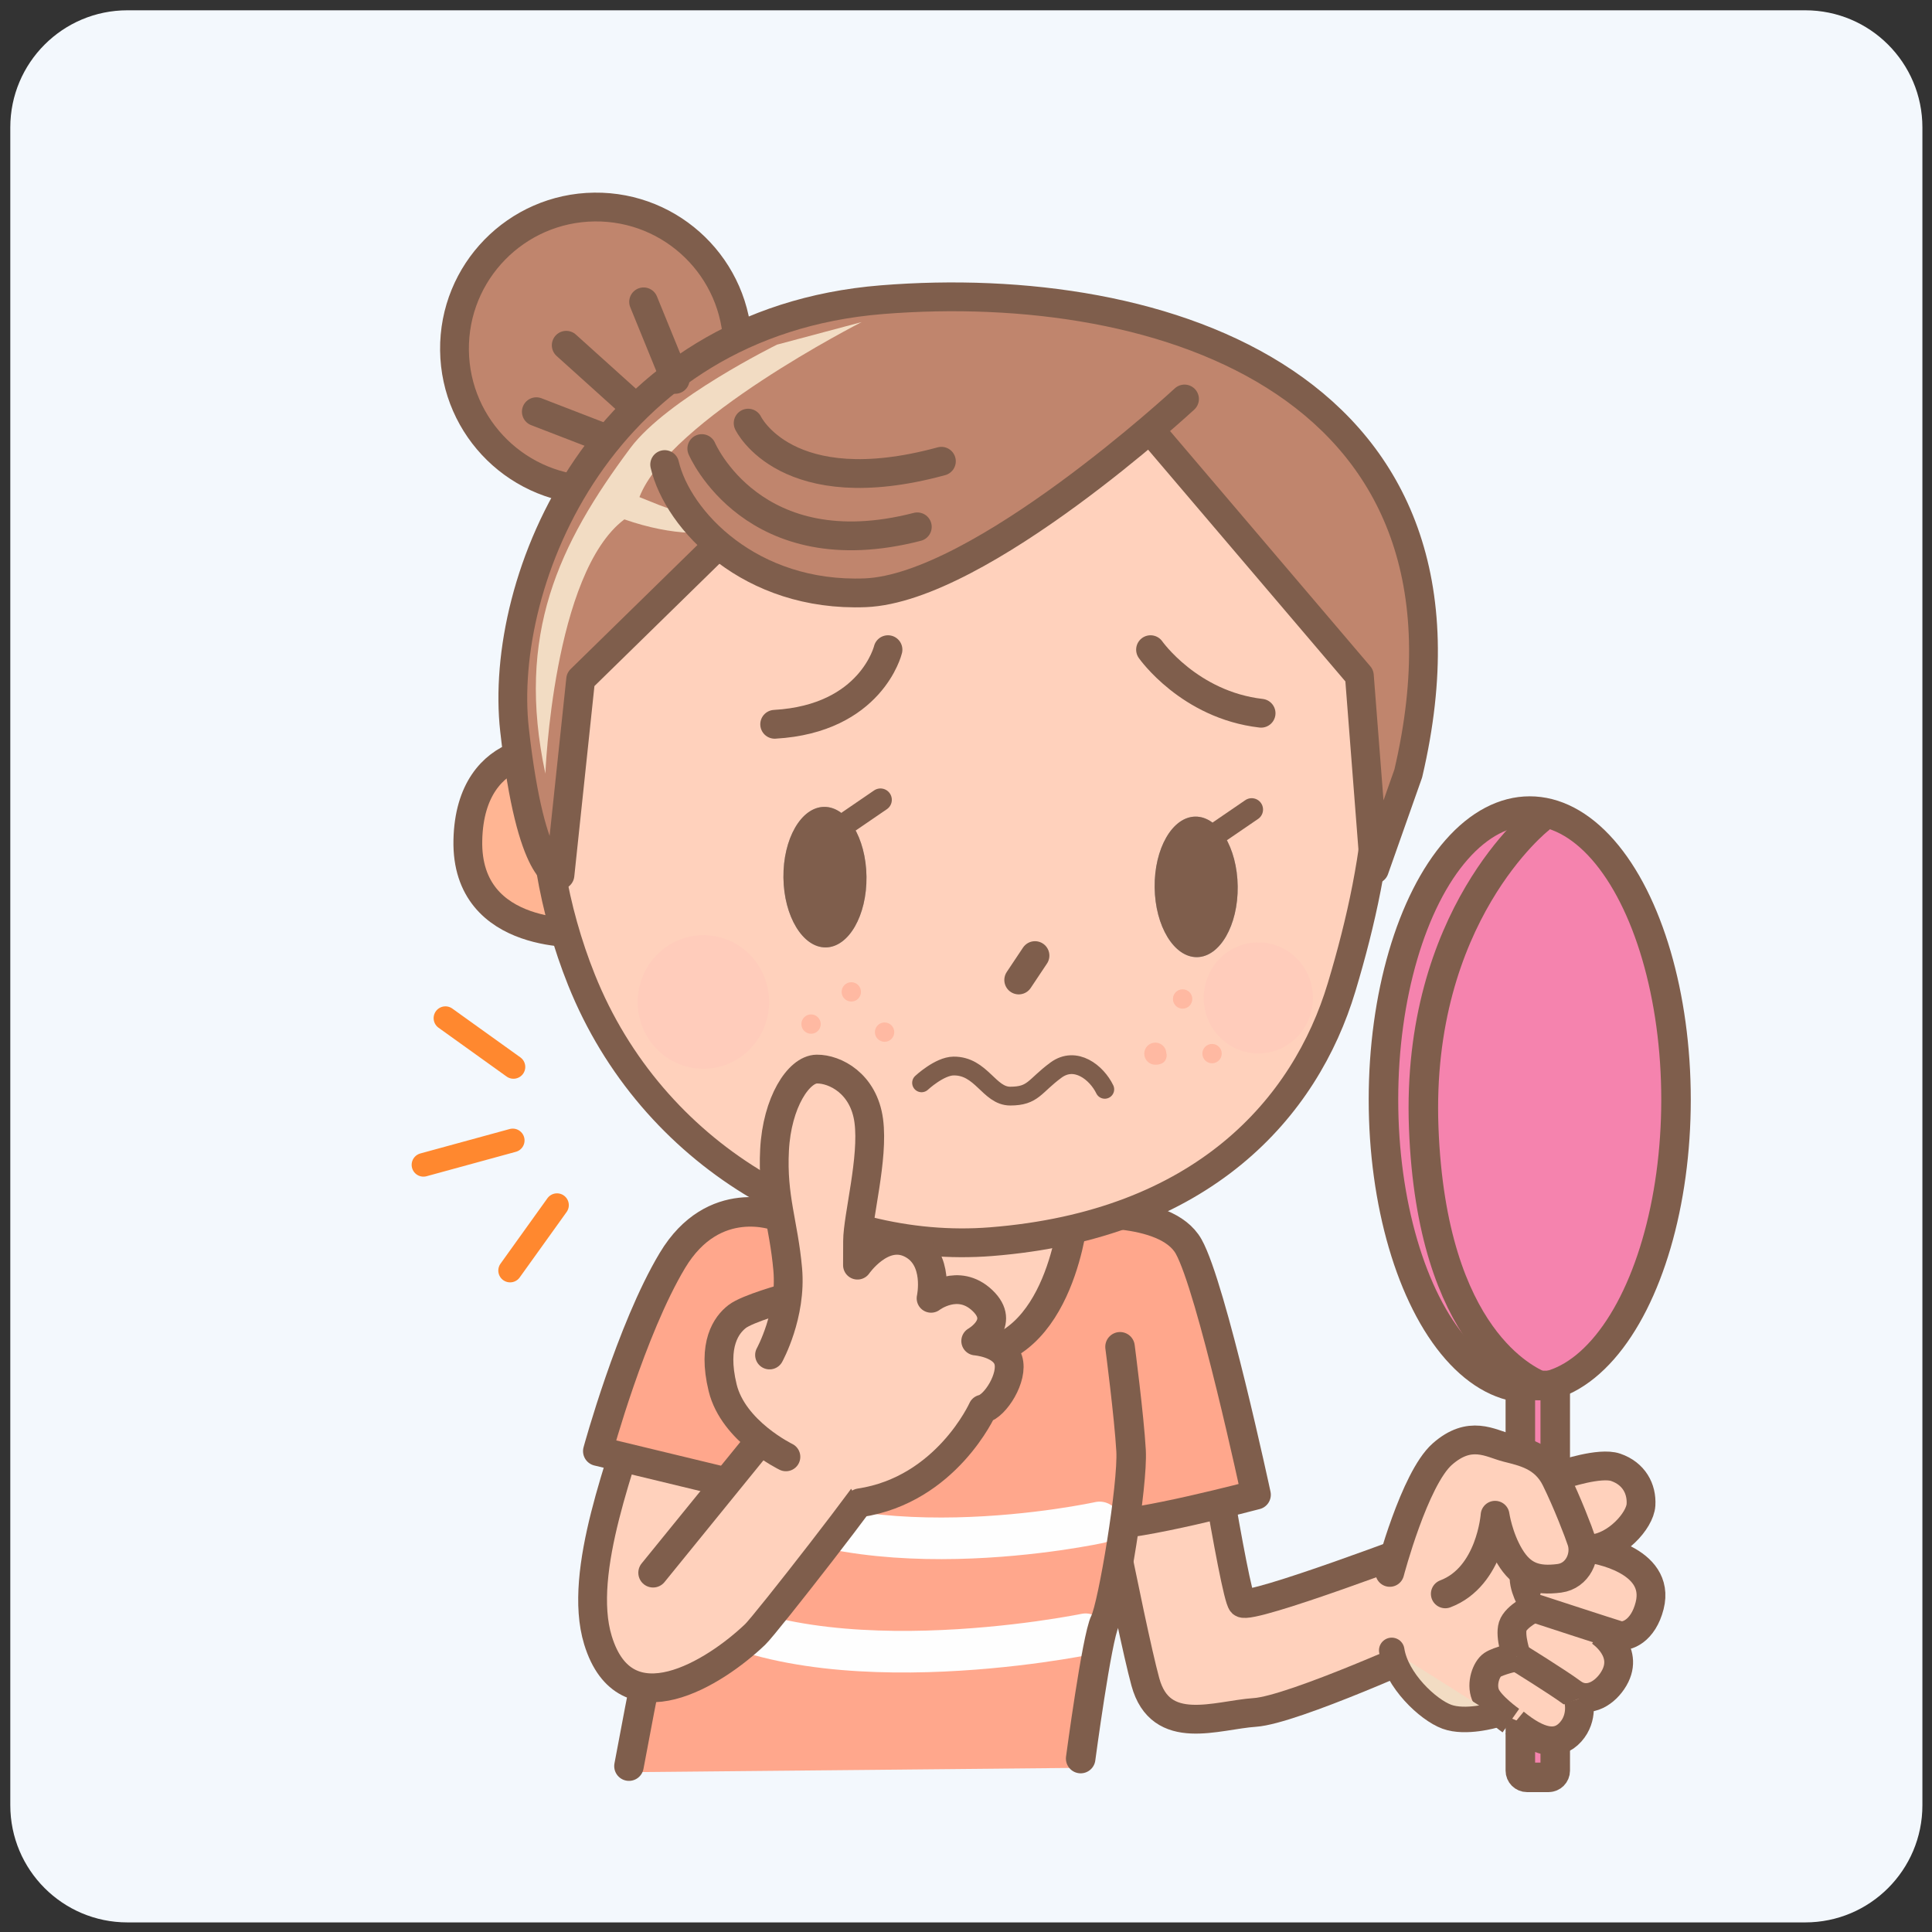 <?xml version="1.0" encoding="utf-8"?>
<!-- Generator: Adobe Illustrator 25.4.8, SVG Export Plug-In . SVG Version: 6.00 Build 0)  -->
<svg version="1.1" id="レイヤー_1" xmlns="http://www.w3.org/2000/svg" xmlns:xlink="http://www.w3.org/1999/xlink" x="0px"
	 y="0px" width="359px" height="359px" viewBox="0 0 359 359" style="enable-background:new 0 0 359 359;" xml:space="preserve">
<rect x="0" y="0" width="359" height="359" fill="#333333" stroke="none"/>
<style type="text/css">
	.st0{fill:#F3F8FD;}
	.st1{fill:#FFD1BC;stroke:#7F5E4C;stroke-width:5.351;}
	.st2{fill:#FFA78C;stroke:#7F5E4C;stroke-width:5.486;stroke-linecap:round;stroke-linejoin:round;}
	.st3{fill:#F583AE;stroke:#7F5E4C;stroke-width:5.486;stroke-linecap:round;stroke-linejoin:round;}
	.st4{fill:none;stroke:#7F5E4C;stroke-width:5.486;stroke-linecap:round;stroke-linejoin:round;}
	.st5{fill:#FFA78C;}
	.st6{fill:#EFC3D6;stroke:#7F5E4C;stroke-width:5.486;stroke-linecap:round;stroke-linejoin:round;}
	.st7{fill:#FFD1BC;stroke:#7F5E4C;stroke-width:5.486;}
	.st8{fill:none;stroke:#FEFEFE;stroke-width:7.731;stroke-linecap:round;stroke-linejoin:round;}
	.st9{fill:#C0856D;stroke:#7F5E4C;stroke-width:5.351;stroke-linecap:round;stroke-linejoin:round;}
	.st10{fill:#FFB593;stroke:#7F5E4C;stroke-width:5.351;stroke-linecap:round;stroke-linejoin:round;}
	.st11{fill:#FFCCBB;}
	.st12{fill:none;stroke:#AA7451;stroke-width:5.351;stroke-linecap:round;stroke-linejoin:round;}
	.st13{fill:none;stroke:#7F5E4C;stroke-width:5.351;stroke-linecap:round;stroke-linejoin:round;}
	.st14{fill:#B5A7A3;}
	.st15{fill:#7F5E4C;}
	.st16{fill:none;stroke:#7F5E4C;stroke-width:4.221;stroke-linecap:round;}
	.st17{fill:none;stroke:#7F5E4C;stroke-width:5.351;stroke-linecap:round;}
	.st18{fill:#F2DCC3;}
	.st19{fill:#FFD1BC;}
	
		.st20{fill-rule:evenodd;clip-rule:evenodd;fill:#F2DCC3;stroke:#7F5E4C;stroke-width:4.738;stroke-linecap:round;stroke-linejoin:round;}
	.st21{fill:#FFD1BC;stroke:#7F5E4C;stroke-width:5.351;stroke-linecap:round;stroke-linejoin:round;}
	.st22{fill-rule:evenodd;clip-rule:evenodd;fill:#F2DCC3;stroke:#7F5E4C;stroke-width:4.738;stroke-linecap:round;}
	.st23{fill:#FFB9A2;}
	.st24{fill:none;stroke:#7F5E4C;stroke-width:3.491;stroke-linecap:round;stroke-linejoin:round;}
	.st25{fill:none;stroke:#FF882F;stroke-width:4.386;stroke-linecap:round;stroke-linejoin:round;}
</style>
<path class="st0" d="M335.448,357.217H23.682c-12.023,0-21.769-9.746-21.769-21.769V23.682c0-12.023,9.746-21.769,21.769-21.769
	h311.766c12.023,0,21.769,9.746,21.769,21.769v311.766C357.217,347.471,347.471,357.217,335.448,357.217z"/>
<g>
	<g>
		<path class="st1" d="M222.763,254.331c0,0,6.624,42.107,8.043,43.526c1.419,1.42,35.01-11.354,35.01-11.354l0.473,19.397
			c0,0-26.022,11.828-33.118,12.301c-7.096,0.473-17.505,4.731-20.344-5.678c-2.838-10.408-10.881-52.515-10.881-52.515
			L222.763,254.331z"/>
		<path class="st2" d="M199.5,225.588c0,0,17.112-1.536,21.37,6.034c4.258,7.57,12.529,46.13,12.529,46.13
			s-22.457,5.944-28.134,5.471C199.588,282.75,199.5,225.588,199.5,225.588z"/>
		<g>
			<ellipse class="st3" cx="284.253" cy="204.328" rx="27.182" ry="53.616"/>
			<path class="st3" d="M288.991,329.017c0,0.689-0.558,1.247-1.247,1.247h-3.99c-0.689,0-1.247-0.558-1.247-1.247v-70.324
				c0-0.689,0.558-1.247,1.247-1.247h3.99c0.689,0,1.247,0.558,1.247,1.247V329.017z"/>
			<path class="st4" d="M285.998,152.209c0,0-22.943,17.955-21.446,57.357c1.496,39.402,19.451,46.883,21.446,47.88"/>
		</g>
		<path class="st5" d="M117.195,329.299c2.128-21.594,16.061-63.662,21.324-86.425c0,0,9.026-29.539,31.235-27.075
			c40.852,4.533,38.838,19.301,39.33,34.459c0.19,5.867,1.516,13.397,2.051,19.282c1.605,14.979-8.607,44.199-10.371,58.956"/>
		<path class="st6" d="M142.918,278.766"/>
		<path class="st6" d="M147.244,247.093"/>
		<path class="st4" d="M185.58,244.858"/>
		<path class="st4" d="M182.125,273.893"/>
		<path class="st6" d="M135.46,247.27"/>
		<path class="st7" d="M199.5,225.588l-40.054-0.581c0,0,2.902,26.702,20.317,26.702C197.178,251.71,199.5,225.588,199.5,225.588z"
			/>
		<path class="st8" d="M204.324,282.895c0,0-47.268,10.389-70.642-7.791"/>
		<path class="st8" d="M201.727,303.672c0,0-52.982,10.908-76.356-7.272"/>
		<path class="st9" d="M137.081,64.468c0.174,14.532-11.466,26.454-25.999,26.628c-14.533,0.174-26.454-11.466-26.629-25.998
			c-0.174-14.533,11.466-26.454,25.998-26.628C124.984,38.296,136.907,49.935,137.081,64.468z"/>
		<path class="st10" d="M106.166,141.21l2.639,32.113c0,0-22.28,1.686-21.87-17.196C87.345,137.246,104.562,138.193,106.166,141.21z
			"/>
		<path class="st1" d="M173.001,63.785c19.302-1.783,39.163,3.583,54.006,16.56c8.192,7.163,18.463,18.362,22.926,28.733
			c10.367,24.096,6.68,50.021-0.638,74.362c-6.75,22.451-25.788,44.172-65.139,47.284c-30.409,2.407-63.001-15.923-76.113-48.663
			c-10.405-25.98-10.075-58.058,5.47-81.545c5.029-7.596,11.897-14.972,19.041-20.342C144.743,71.008,158.086,65.164,173.001,63.785
			z"/>
		<path class="st11" d="M142.91,186.449c-0.149,6.856-5.734,12.296-12.476,12.149c-6.74-0.145-12.085-5.822-11.936-12.679
			c0.149-6.856,5.734-12.295,12.476-12.149C137.715,173.916,143.058,179.593,142.91,186.449z"/>
		<path class="st12" d="M213.127,110.684"/>
		<line class="st13" x1="192.319" y1="177.566" x2="189.296" y2="182.098"/>
		<path class="st9" d="M147.217,87.775l-39.321,38.471l-3.845,36.35c0,0-5.338,0.714-8.439-26.95
			c-3.102-27.663,16.109-75.776,68.294-79.962c52.185-4.187,114.719,15.813,97.776,88.038l-6.291,17.825l-2.796-36l-40.199-47.22
			L147.217,87.775z"/>
		<g>
			<g>
				<path class="st14" d="M161.008,162.897c0.086,7.211-3.298,13.098-7.559,13.15c-4.261,0.05-7.785-5.754-7.872-12.965
					c-0.086-7.212,3.298-13.098,7.559-13.149C157.397,149.881,160.921,155.686,161.008,162.897z"/>
				<line class="st14" x1="163.606" y1="148.621" x2="157.719" y2="152.649"/>
			</g>
			<g>
				<path class="st15" d="M161.008,162.897c0.086,7.211-3.298,13.098-7.559,13.15c-4.261,0.05-7.785-5.754-7.872-12.965
					c-0.086-7.212,3.298-13.098,7.559-13.149C157.397,149.881,160.921,155.686,161.008,162.897z"/>
				<line class="st16" x1="163.606" y1="148.621" x2="157.719" y2="152.649"/>
			</g>
		</g>
		<g>
			<g>
				<path class="st14" d="M229.986,164.706c0.087,7.211-3.298,13.098-7.559,13.149c-4.261,0.051-7.786-5.753-7.873-12.964
					c-0.086-7.212,3.298-13.099,7.559-13.15C226.376,151.69,229.9,157.494,229.986,164.706z"/>
				<line class="st14" x1="232.585" y1="150.429" x2="226.698" y2="154.456"/>
			</g>
			<g>
				<path class="st15" d="M229.986,164.706c0.087,7.211-3.298,13.098-7.559,13.149c-4.261,0.051-7.786-5.753-7.873-12.964
					c-0.086-7.212,3.298-13.099,7.559-13.15C226.376,151.69,229.9,157.494,229.986,164.706z"/>
				<line class="st16" x1="232.585" y1="150.429" x2="226.698" y2="154.456"/>
			</g>
		</g>
		<line class="st17" x1="119.594" y1="56.089" x2="125.469" y2="70.493"/>
		<line class="st17" x1="105.216" y1="64.156" x2="116.745" y2="74.545"/>
		<line class="st17" x1="99.662" y1="76.504" x2="112.882" y2="81.61"/>
		<path class="st11" d="M243.961,185.648c-0.123,5.697-4.765,10.216-10.366,10.094c-5.601-0.121-10.041-4.838-9.918-10.535
			c0.125-5.696,4.765-10.216,10.367-10.095C239.645,175.235,244.085,179.952,243.961,185.648z"/>
		<path class="st18" d="M118.818,92.37c5.519-14.349,41.297-32.525,41.297-32.525l-15.729,4.194c0,0-20.441,10.07-27.262,19.224
			c-13.282,17.825-21.321,34.602-15.783,60.487c0,0,1.434-37.308,14.679-47.241c18.482,6.44,27.551-1.396,27.551-1.396
			C131.18,98.472,122.319,93.665,118.818,92.37z"/>
		<path class="st9" d="M220.103,74.14c0,0-37.959,35.173-59.328,36.007c-21.369,0.833-34.83-13.451-37.265-23.822"/>
		<path class="st13" d="M130.408,83.353c0,0,9.513,22.421,40.043,14.544"/>
		<path class="st13" d="M139.019,78.627c0,0,7.113,14.938,35.909,7.082"/>
		<path class="st4" d="M132.721,256.44c-12.245,50.614-12.926,56.551-15.847,71.736"/>
		<path class="st4" d="M208.121,250.259c0,0,1.69,12.93,2.051,19.282c0.362,6.352-3.379,28.799-4.876,31.791
			c-1.497,2.993-4.489,25.439-4.489,25.439"/>
		<polygon class="st19" points="260.347,284.451 278.973,277.126 289.018,290.938 298.645,297.426 297.599,308.099 287.135,321.911 
			278.554,318.354 269.137,317.516 260.556,312.494 257.836,305.169 		"/>
		<path class="st1" d="M280.746,319.723c0,0-3.894-2.746-4.723-4.826c-0.829-2.081,0.17-4.767,1.292-5.536
			c1.122-0.767,4.512-1.517,4.512-1.517s-1.323-3.783-0.731-5.658c0.592-1.875,4.159-3.569,4.159-3.569s-1.976-2.867-2.061-5.381"/>
		<path class="st1" d="M297.281,303.171c0,0,5.978,3.827,2.306,9.218c-1.75,2.569-4.79,4.127-7.419,2.176
			c-2.756-2.046-10.341-6.721-10.341-6.721"/>
		<path class="st1" d="M293.294,315.709c0,0,0.987,3.404-1.448,6.122c-2.435,2.719-5.857,2.033-10.408-1.708"/>
		<path class="st20" d="M277.703,318.702c0,0-5.352,1.586-8.857,0.298c-3.505-1.288-9.381-6.781-10.239-12.328"/>
		<path class="st21" d="M290.458,273.97c0,0,6.814-2.324,9.755-1.318c3.393,1.162,4.893,4,4.712,6.975
			c-0.181,2.975-4.657,7.839-9.097,8.166c0,0,12.906,1.861,10.705,10.565c-1.192,4.714-4.304,5.949-5.829,5.498
			c-1.526-0.451-14.994-4.854-14.994-4.854"/>
		<path class="st21" d="M258.246,292.18c0,0,4.57-17.384,9.745-21.966c5.176-4.582,8.959-1.999,12.018-1.216
			c3.058,0.783,6.955,1.534,9.081,5.844c2.127,4.31,4.28,9.926,4.794,11.519c0.904,2.802-0.696,6.463-4.123,6.916
			c-4.335,0.572-7.021-0.427-9.192-4.023c-2.17-3.596-2.757-7.693-2.757-7.693s-0.814,11.417-9.25,14.607"/>
		<path class="st1" d="M144.976,262.973c0,0,17.974,11.298,17.974,11.298c0.546,0.343-20.621,27.519-22.627,29.436
			c-7.468,7.138-24.128,17.669-29.212,1.073c-3.913-12.781,4.722-33.565,8.187-45.915l25.677,2.568"/>
		<path class="st2" d="M144.462,225.997c0,0-11.812-4.622-19.515,8.216c-7.703,12.839-13.866,35.435-13.866,35.435l29.786,7.19
			l7.703-29.785"/>
		<polygon class="st19" points="122.893,290.19 141.894,269.649 154.733,274.784 127.515,302.515 		"/>
		<line class="st4" x1="141.381" y1="267.594" x2="121.353" y2="292.245"/>
		<g>
			<g>
				<path class="st19" d="M169.112,277.865c-2.054-0.513-23.623-7.189-23.623-7.189l0.514-20.028h12.325l14.893,12.839
					L169.112,277.865z"/>
				<path class="st19" d="M146.035,270.706c0,0-9.783-4.725-11.756-12.845c-1.973-8.121,0.728-11.694,2.683-13.215
					c1.955-1.521,9.18-3.496,9.18-3.496"/>
				<path class="st19" d="M142.995,251.781c0,0,4.137-7.466,3.377-15.952c-0.759-8.485-2.902-13.288-2.448-22.137
					c0.454-8.849,4.48-14.999,7.852-15.039c3.372-0.04,8.735,2.666,9.659,9.624c0.923,6.958-2.067,17.853-2.083,22.331
					c-0.017,4.478-0.017,4.478-0.017,4.478s4.608-6.674,9.972-3.968c5.364,2.707,3.704,10.129,3.704,10.129s5.019-3.88,9.535,0.404
					c4.515,4.284-1.239,7.53-1.239,7.53s5.056,0.387,6.046,3.552c0.99,3.165-2.402,8.579-4.775,9.097
					c0,0-6.729,15.003-22.807,17.421"/>
				<path class="st19" d="M158.841,278.892"/>
			</g>
			<g>
				<path class="st19" d="M169.112,277.865c-2.054-0.513-23.623-7.189-23.623-7.189l0.514-20.028h12.325l14.893,12.839
					L169.112,277.865z"/>
				<path class="st21" d="M146.035,270.706c0,0-9.783-4.725-11.756-12.845c-1.973-8.121,0.728-11.694,2.683-13.215
					c1.955-1.521,9.18-3.496,9.18-3.496"/>
				<path class="st21" d="M142.995,251.781c0,0,4.137-7.466,3.377-15.952c-0.759-8.485-2.902-13.288-2.448-22.137
					c0.454-8.849,4.48-14.999,7.852-15.039c3.372-0.04,8.735,2.666,9.659,9.624c0.923,6.958-2.067,17.853-2.083,22.331
					c-0.017,4.478-0.017,4.478-0.017,4.478s4.608-6.674,9.972-3.968c5.364,2.707,3.704,10.129,3.704,10.129s5.019-3.88,9.535,0.404
					c4.515,4.284-1.239,7.53-1.239,7.53s5.056,0.387,6.046,3.552c0.99,3.165-2.402,8.579-4.775,9.097
					c0,0-6.729,15.003-22.807,17.421"/>
				<path class="st22" d="M158.841,278.892"/>
			</g>
		</g>
		<path class="st13" d="M165.004,120.721c0,0-3.081,12.839-21.055,13.866"/>
		<path class="st13" d="M213.791,120.721c0,0,7.19,10.271,20.542,11.812"/>
		<path class="st23" d="M166.169,191.79c0,0.993-0.805,1.797-1.797,1.797c-0.993,0-1.798-0.804-1.798-1.797
			c0-0.993,0.805-1.798,1.798-1.798C165.364,189.993,166.169,190.797,166.169,191.79z"/>
		<path class="st23" d="M221.548,185.63c0,0.993-0.805,1.797-1.797,1.797c-0.993,0-1.797-0.805-1.797-1.797
			c0-0.993,0.805-1.798,1.797-1.798C220.743,183.832,221.548,184.637,221.548,185.63z"/>
		<path class="st23" d="M227.017,195.78c0,0.993-0.805,1.797-1.797,1.797c-0.993,0-1.797-0.804-1.797-1.797s0.805-1.797,1.797-1.797
			C226.212,193.983,227.017,194.788,227.017,195.78z"/>
		<path class="st23" d="M216.731,195.79c0-0.38,0.594,2.054-2.054,2.054c-1.134,0-2.054-0.92-2.054-2.054
			c0-1.134,0.92-2.054,2.054-2.054C215.811,193.736,216.731,194.656,216.731,195.79z"/>
		<path class="st24" d="M171.243,201.209c0,0,3.322-3.097,5.943-3.122c5.187-0.051,6.597,5.59,10.526,5.59
			c4.331,0,4.461-1.853,8.511-4.834c3.626-2.67,7.554,0.453,9.065,3.575"/>
		<path class="st23" d="M159.986,184.309c0,0.993-0.805,1.797-1.798,1.797c-0.993,0-1.797-0.804-1.797-1.797
			c0-0.993,0.805-1.797,1.797-1.797C159.181,182.512,159.986,183.316,159.986,184.309z"/>
		<path class="st23" d="M152.505,190.294c0,0.992-0.805,1.797-1.797,1.797c-0.993,0-1.798-0.805-1.798-1.797
			c0-0.993,0.805-1.798,1.798-1.798C151.7,188.496,152.505,189.301,152.505,190.294z"/>
		<g>
			<line class="st25" x1="94.786" y1="236.093" x2="103.503" y2="223.936"/>
			<line class="st25" x1="78.685" y1="216.449" x2="95.278" y2="211.911"/>
			<line class="st25" x1="82.768" y1="189.19" x2="95.411" y2="198.256"/>
		</g>
	</g>
</g>
</svg>
